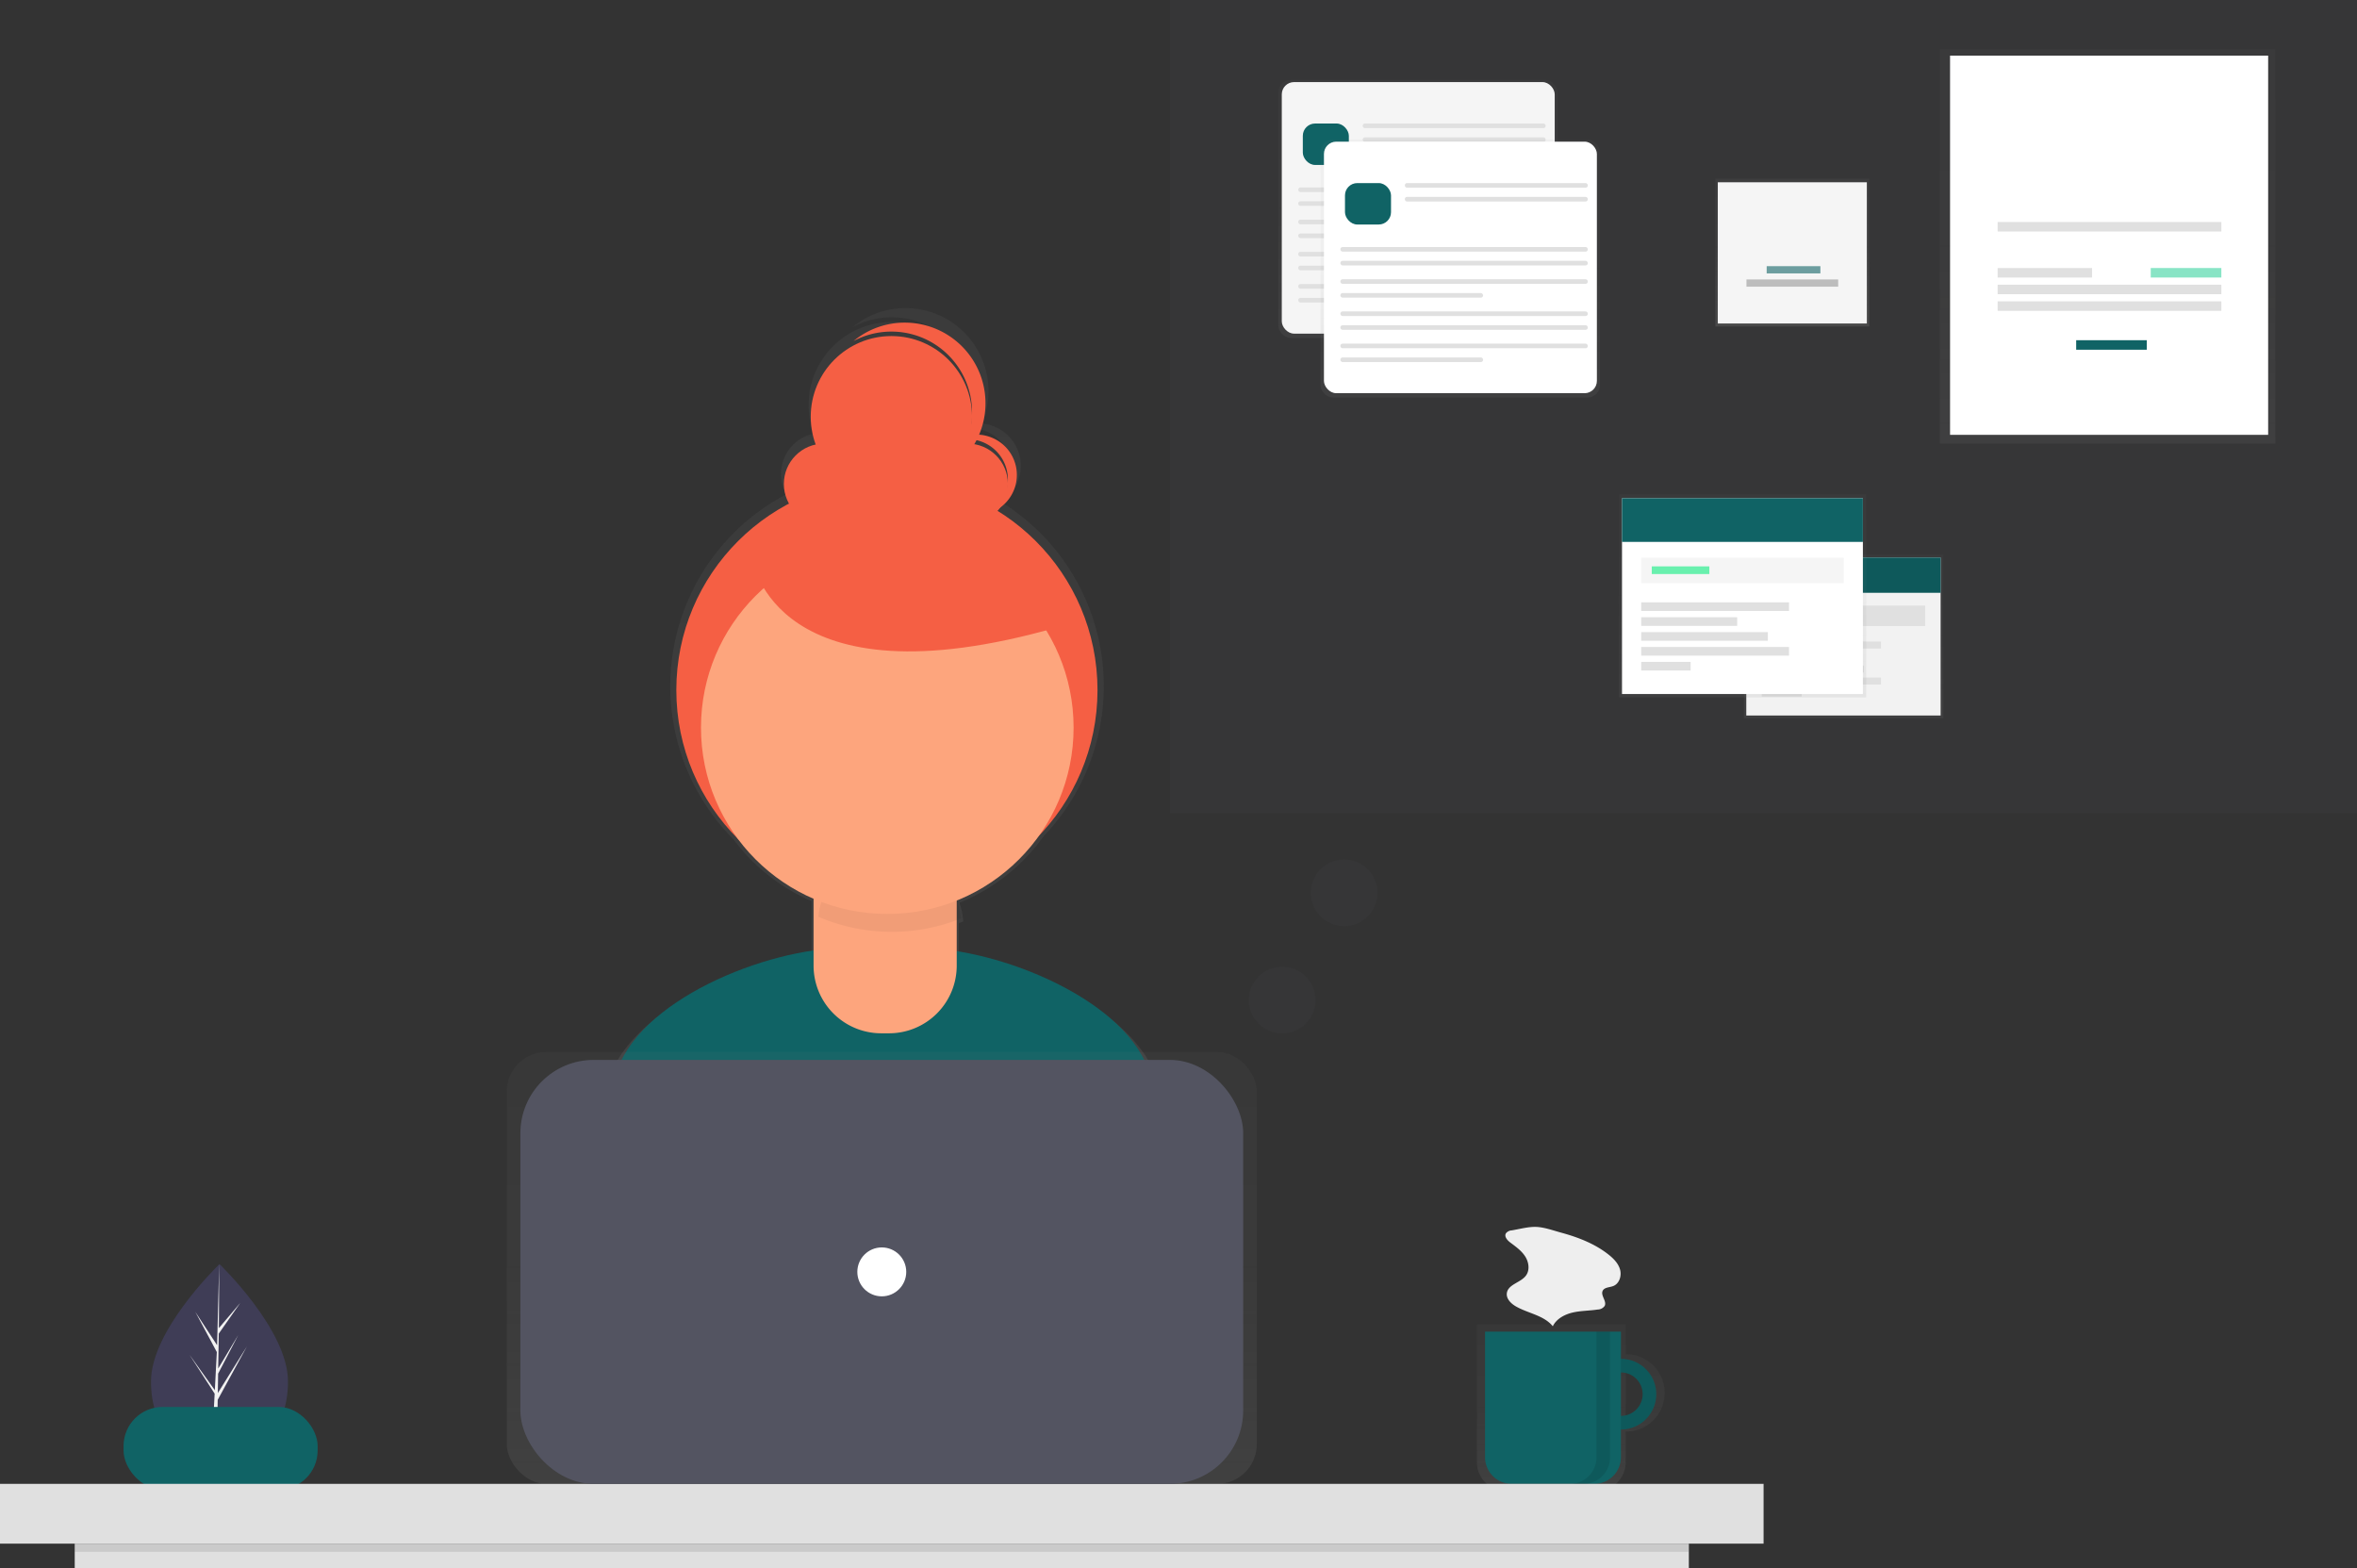 <?xml version="1.0" encoding="UTF-8"?> <svg xmlns="http://www.w3.org/2000/svg" xmlns:xlink="http://www.w3.org/1999/xlink" id="e96d43fc-c2ba-4d44-92c2-c0adf9da4e64" data-name="Layer 1" width="862.844" height="574" viewBox="0 0 862.844 574"><rect x="0" y="0" width="862.844" height="574" fill="#333333" stroke="none"/><defs><linearGradient id="bfa0f4d2-dcfa-4ef6-86fd-560f9baa573d" x1="491.814" y1="649.09" x2="491.814" y2="275.777" gradientUnits="userSpaceOnUse"><stop offset="0" stop-color="gray" stop-opacity="0.25"></stop><stop offset="0.535" stop-color="gray" stop-opacity="0.12"></stop><stop offset="1" stop-color="gray" stop-opacity="0.1"></stop></linearGradient><linearGradient id="a8a26417-897b-4824-ba24-124e6df23ee1" x1="743.556" y1="708.815" x2="743.556" y2="647.802" xlink:href="#bfa0f4d2-dcfa-4ef6-86fd-560f9baa573d"></linearGradient><linearGradient id="ab5b96a4-0813-40c0-b204-ab4c684c1095" x1="322.803" y1="543.162" x2="322.803" y2="385.061" xlink:href="#bfa0f4d2-dcfa-4ef6-86fd-560f9baa573d"></linearGradient><linearGradient id="abf8dd20-0cff-4ae4-8a34-4657bd98ff8c" x1="519.121" y1="123.678" x2="519.121" y2="29.316" xlink:href="#bfa0f4d2-dcfa-4ef6-86fd-560f9baa573d"></linearGradient><linearGradient id="be1ebc98-5a27-4b7e-a024-d61eab9032a4" x1="534.557" y1="145.484" x2="534.557" y2="51.121" xlink:href="#bfa0f4d2-dcfa-4ef6-86fd-560f9baa573d"></linearGradient><linearGradient id="ef1bc669-8f5e-47d2-bcab-fb6965780cb0" x1="656.13" y1="119.518" x2="656.13" y2="65.397" xlink:href="#bfa0f4d2-dcfa-4ef6-86fd-560f9baa573d"></linearGradient><linearGradient id="fdab1853-eb02-4945-888d-7e18210c292d" x1="771.514" y1="162.365" x2="771.514" y2="18.041" xlink:href="#bfa0f4d2-dcfa-4ef6-86fd-560f9baa573d"></linearGradient><linearGradient id="abb561b1-6277-47b7-aebb-e0bd47f7b9cd" x1="674.919" y1="262.903" x2="674.919" y2="202.956" xlink:href="#bfa0f4d2-dcfa-4ef6-86fd-560f9baa573d"></linearGradient><linearGradient id="bfa125eb-3859-436e-b673-157c8f5e610a" x1="637.959" y1="255.272" x2="637.959" y2="180.968" xlink:href="#bfa0f4d2-dcfa-4ef6-86fd-560f9baa573d"></linearGradient></defs><title>Organizing projects</title><path d="M274,668.622c0,18.88-11.224,25.473-25.069,25.473-.322,0-.643-.003-.962-.012-.641-.014-1.277-.042-1.904-.087-12.496-.883-22.205-7.816-22.205-25.374,0-18.169,23.215-41.097,24.966-42.799l.003-.002c.066-.066.101-.099.101-.099S274,649.74,274,668.622Z" transform="translate(-168.578 -163)" fill="#3f3d56"></path><path d="M248.016,691.207l9.17-12.812-9.193,14.218-.024,1.471c-.641-.014-1.277-.042-1.904-.087l.988-18.889-.007-.146.017-.028.092-1.784L237.94,658.895l9.243,12.916.023.378.747-14.272L240.064,643.189l7.985,12.221.777-29.587.003-.101v.099l-.129,23.332,7.853-9.25L248.668,651.162l-.207,12.779,7.334-12.263-7.365,14.145-.115,7.104,10.646-17.07L248.274,675.405Z" transform="translate(-168.578 -163)" fill="#f2f2f2"></path><path d="M592.513,559.448c-6.698-24.313-43.889-42.233-72.908-46.858v-11.679q.805-.3,1.6-.617a25.804,25.804,0,0,0-1.394-6.844A70.433,70.433,0,0,0,550.67,469.043,79.358,79.358,0,0,0,535.001,346.702a15.57,15.57,0,0,0-6.962-28.683,30.391,30.391,0,0,0-47.312-35.306,30.382,30.382,0,0,1,44.653,26.83c0,.267-.016.53-.023.795a30.386,30.386,0,1,0-58.904,11.367,15.194,15.194,0,0,0-10.057,22.256,79.361,79.361,0,0,0-19.353,126.219,70.445,70.445,0,0,0,28.622,22.681v19.467c-29.326,4.19-67.946,22.442-74.694,47.355-5.881,21.71-12.158,45.552-15.281,59.55,26.771,18.811,82.945,29.856,118.149,29.856,33.448,0,88.118-9.969,114.101-27.098C605.125,606.611,598.65,581.722,592.513,559.448ZM538.886,334.869c0,.277-.011.551-.026.824a15.197,15.197,0,0,0-12.619-14.113q.441-.747.842-1.521A15.197,15.197,0,0,1,538.886,334.869Z" transform="translate(-168.578 -163)" fill="url(#bfa0f4d2-dcfa-4ef6-86fd-560f9baa573d)"></path><path d="M493.781,643.773c32.495,0,85.608-9.685,110.851-26.326-2.734-14.943-9.025-39.123-14.987-60.762-7.592-27.559-55.511-46.665-84.097-46.665H478.002c-28.674,0-76.662,19.216-84.159,46.893-5.713,21.091-11.811,44.254-14.846,57.854C405.005,633.042,459.579,643.773,493.781,643.773Z" transform="translate(-168.578 -163)" fill="#106365"></path><circle cx="324.68" cy="252.595" r="77.092" fill="#f55f44"></circle><path d="M303.866,306.181h40.335a6.035,6.035,0,0,1,6.035,6.035v41.242a24.78,24.78,0,0,1-24.78,24.78H322.611a24.78,24.78,0,0,1-24.78-24.78V312.216A6.035,6.035,0,0,1,303.866,306.181Z" fill="#fda57d"></path><path d="M495.032,504.097a67.981,67.981,0,0,0,25.336-4.882,25.109,25.109,0,0,0-25.045-23.484H493.175a25.122,25.122,0,0,0-25.014,22.86A67.968,67.968,0,0,0,495.032,504.097Z" transform="translate(-168.578 -163)" opacity="0.05"></path><circle cx="324.817" cy="266.344" r="68.203" fill="#fda57d"></circle><circle cx="301.717" cy="177.143" r="14.762" fill="#f55f44"></circle><circle cx="354.205" cy="177.143" r="14.762" fill="#f55f44"></circle><circle cx="326.32" cy="152.539" r="29.525" fill="#f55f44"></circle><path d="M526.063,322.1a14.693,14.693,0,0,0-8.238,2.512,14.755,14.755,0,0,1,13.196,26.141,14.754,14.754,0,0,0-4.958-28.653Z" transform="translate(-168.578 -163)" fill="#f55f44"></path><path d="M499.819,281.094a29.403,29.403,0,0,0-18.777,6.74,29.522,29.522,0,0,1,32.633,48.851,29.521,29.521,0,0,0-13.856-55.59Z" transform="translate(-168.578 -163)" fill="#f55f44"></path><path d="M444.05,368.027s8.201,54.129,111.537,24.604L504.74,348.344Z" transform="translate(-168.578 -163)" fill="#f55f44"></path><rect x="45.227" y="515.012" width="71.055" height="30.236" rx="14.297" fill="#106365"></rect><g opacity="0.7"><path d="M763.711,658.697V647.802H709.236V698.192a10.623,10.623,0,0,0,10.623,10.623h33.23a10.623,10.623,0,0,0,10.623-10.623V687.025a14.164,14.164,0,1,0,0-28.327Zm0,22.88V664.145a8.716,8.716,0,0,1,0,17.432Z" transform="translate(-168.578 -163)" fill="url(#a8a26417-897b-4824-ba24-124e6df23ee1)"></path></g><path d="M761.959,660.403a12.932,12.932,0,1,0,12.932,12.932A12.932,12.932,0,0,0,761.959,660.403Zm0,20.89a7.958,7.958,0,1,1,7.958-7.958A7.958,7.958,0,0,1,761.959,681.293Z" transform="translate(-168.578 -163)" fill="#106365"></path><path d="M761.959,660.403a12.932,12.932,0,1,0,12.932,12.932A12.932,12.932,0,0,0,761.959,660.403Zm0,20.89a7.958,7.958,0,1,1,7.958-7.958A7.958,7.958,0,0,1,761.959,681.293Z" transform="translate(-168.578 -163)" opacity="0.1"></path><path d="M543.642,487.455h49.739a0,0,0,0,1,0,0v45.957a9.75,9.75,0,0,1-9.75,9.75H553.392a9.75,9.75,0,0,1-9.75-9.75V487.455A0,0,0,0,1,543.642,487.455Z" fill="#106365"></path><rect y="543.162" width="645.606" height="21.885" fill="#e0e0e0"></rect><g opacity="0.7"><rect x="185.525" y="385.061" width="274.557" height="158.101" rx="14.5" fill="url(#ab5b96a4-0813-40c0-b204-ab4c684c1095)"></rect></g><rect x="190.499" y="387.978" width="264.609" height="155.184" rx="26.835" fill="#535461"></rect><circle cx="322.803" cy="465.57" r="8.953" fill="#fff"></circle><rect x="27.356" y="565.047" width="590.894" height="8.953" fill="#e0e0e0"></rect><rect x="27.356" y="565.047" width="590.894" height="2.984" opacity="0.1"></rect><path d="M753.006,650.455v46.008a9.699,9.699,0,0,1-9.699,9.699h4.974a9.699,9.699,0,0,0,9.699-9.699V650.455Z" transform="translate(-168.578 -163)" opacity="0.1"></path><path d="M722.035,613.373a2.904,2.904,0,0,0-2.196,1.115c-.652,1.183.53,2.516,1.609,3.329,1.993,1.501,4.094,2.976,5.449,5.072s1.78,5.02.299,7.029c-1.934,2.622-6.548,3.187-6.994,6.414-.287,2.072,1.505,3.84,3.32,4.88,4.48,2.566,10.256,3.251,13.501,7.267,1.342-2.761,4.345-4.356,7.338-5.038s6.103-.631,9.138-1.093a3.159,3.159,0,0,0,2.521-1.337c.848-1.722-1.569-3.786-.735-5.515.635-1.315,2.501-1.213,3.863-1.74,2.218-.858,3.133-3.713,2.504-6.007s-2.408-4.086-4.278-5.556c-5.04-3.961-11.101-6.29-17.231-7.965-2.851-.779-6.198-2.001-9.159-2.119C728.125,611.996,724.865,612.889,722.035,613.373Z" transform="translate(-168.578 -163)" fill="#eee"></path><rect x="428.368" width="434.476" height="297.668" fill="#535461" opacity="0.1"></rect><g opacity="0.5"><rect x="467.983" y="29.316" width="102.276" height="94.362" rx="4.5" fill="url(#abf8dd20-0cff-4ae4-8a34-4657bd98ff8c)"></rect></g><rect x="469.232" y="30.047" width="99.917" height="92.074" rx="4.5" fill="#f5f5f5"></rect><rect x="476.932" y="45.213" width="16.85" height="15.165" rx="4.5" fill="#106365"></rect><rect x="498.838" y="45.213" width="66.985" height="1.685" rx="0.797" fill="#e0e0e0"></rect><rect x="498.838" y="50.268" width="66.985" height="1.685" rx="0.797" fill="#e0e0e0"></rect><rect x="475.247" y="68.616" width="90.576" height="1.685" rx="0.797" fill="#e0e0e0"></rect><rect x="475.247" y="73.671" width="90.576" height="1.685" rx="0.797" fill="#e0e0e0"></rect><rect x="475.247" y="80.411" width="90.576" height="1.685" rx="0.797" fill="#e0e0e0"></rect><rect x="475.247" y="85.467" width="52.236" height="1.685" rx="0.797" fill="#e0e0e0"></rect><rect x="475.247" y="92.19" width="90.576" height="1.685" rx="0.797" fill="#e0e0e0"></rect><rect x="475.247" y="97.245" width="90.576" height="1.685" rx="0.797" fill="#e0e0e0"></rect><rect x="475.247" y="103.986" width="90.576" height="1.685" rx="0.797" fill="#e0e0e0"></rect><rect x="475.247" y="109.041" width="52.236" height="1.685" rx="0.797" fill="#e0e0e0"></rect><g opacity="0.5"><rect x="483.419" y="51.121" width="102.276" height="94.362" rx="4.5" fill="url(#be1ebc98-5a27-4b7e-a024-d61eab9032a4)"></rect></g><rect x="484.667" y="51.853" width="99.917" height="92.074" rx="4.5" fill="#fff"></rect><rect x="492.367" y="67.018" width="16.85" height="15.165" rx="4.5" fill="#106365"></rect><rect x="514.273" y="67.018" width="66.985" height="1.685" rx="0.797" fill="#e0e0e0"></rect><rect x="514.273" y="72.073" width="66.985" height="1.685" rx="0.797" fill="#e0e0e0"></rect><rect x="490.682" y="90.422" width="90.576" height="1.685" rx="0.797" fill="#e0e0e0"></rect><rect x="490.682" y="95.477" width="90.576" height="1.685" rx="0.797" fill="#e0e0e0"></rect><rect x="490.682" y="102.217" width="90.576" height="1.685" rx="0.797" fill="#e0e0e0"></rect><rect x="490.682" y="107.272" width="52.236" height="1.685" rx="0.797" fill="#e0e0e0"></rect><rect x="490.682" y="113.996" width="90.576" height="1.685" rx="0.797" fill="#e0e0e0"></rect><rect x="490.682" y="119.051" width="90.576" height="1.685" rx="0.797" fill="#e0e0e0"></rect><rect x="490.682" y="125.791" width="90.576" height="1.685" rx="0.797" fill="#e0e0e0"></rect><rect x="490.682" y="130.846" width="52.236" height="1.685" rx="0.797" fill="#e0e0e0"></rect><rect x="627.965" y="65.397" width="56.331" height="54.122" fill="url(#ef1bc669-8f5e-47d2-bcab-fb6965780cb0)"></rect><rect x="628.848" y="66.722" width="54.563" height="51.692" fill="#f5f5f5"></rect><g opacity="0.6"><rect x="646.741" y="97.428" width="19.66" height="2.651" fill="#106365"></rect></g><rect x="639.341" y="102.288" width="33.577" height="2.651" fill="#bdbdbd"></rect><g opacity="0.5"><rect x="710.096" y="18.041" width="122.835" height="144.324" fill="url(#fdab1853-eb02-4945-888d-7e18210c292d)"></rect></g><rect x="713.871" y="20.364" width="116.447" height="138.807" fill="#fff"></rect><rect x="731.295" y="81.264" width="81.89" height="3.485" fill="#e0e0e0"></rect><rect x="731.295" y="104.204" width="81.89" height="3.485" fill="#e0e0e0"></rect><rect x="731.295" y="110.303" width="81.89" height="3.485" fill="#e0e0e0"></rect><rect x="731.295" y="98.106" width="34.556" height="3.485" fill="#e0e0e0"></rect><rect x="787.34" y="98.106" width="25.845" height="3.485" fill="#3ad29f" opacity="0.6"></rect><rect x="760.043" y="124.532" width="25.845" height="3.485" fill="#106365"></rect><g opacity="0.5"><rect x="638.426" y="202.956" width="72.986" height="59.948" fill="url(#abb561b1-6277-47b7-aebb-e0bd47f7b9cd)"></rect></g><rect x="639.277" y="204.089" width="71.144" height="57.822" fill="#f2f2f2"></rect><rect x="639.277" y="204.089" width="71.144" height="12.897" fill="#106365"></rect><rect x="639.277" y="204.089" width="71.144" height="12.897" opacity="0.1"></rect><rect x="644.945" y="221.663" width="59.806" height="7.511" fill="#e0e0e0"></rect><rect x="644.945" y="234.843" width="43.65" height="2.551" fill="#e0e0e0"></rect><rect x="644.945" y="239.236" width="28.344" height="2.551" fill="#e0e0e0"></rect><rect x="644.945" y="243.629" width="37.414" height="2.551" fill="#e0e0e0"></rect><rect x="644.945" y="248.023" width="43.65" height="2.551" fill="#e0e0e0"></rect><rect x="644.945" y="252.416" width="14.597" height="2.551" fill="#e0e0e0"></rect><g opacity="0.5"><rect x="592.726" y="180.968" width="90.464" height="74.304" fill="url(#bfa125eb-3859-436e-b673-157c8f5e610a)"></rect></g><rect x="593.78" y="182.374" width="88.181" height="71.669" fill="#fff"></rect><rect x="593.78" y="182.374" width="88.181" height="15.985" fill="#106365"></rect><rect x="600.807" y="204.155" width="74.128" height="9.31" fill="#f5f5f5"></rect><rect x="600.807" y="220.492" width="54.103" height="3.162" fill="#e0e0e0"></rect><rect x="600.807" y="225.937" width="35.132" height="3.162" fill="#e0e0e0"></rect><rect x="600.807" y="231.382" width="46.374" height="3.162" fill="#e0e0e0"></rect><rect x="600.807" y="236.828" width="54.103" height="3.162" fill="#e0e0e0"></rect><rect x="600.807" y="242.273" width="18.093" height="3.162" fill="#e0e0e0"></rect><rect x="604.671" y="207.317" width="21.079" height="2.811" fill="#69f0ae"></rect><circle cx="469.373" cy="366.072" r="12.214" fill="#535461" opacity="0.1"></circle><circle cx="492.057" cy="326.812" r="12.214" fill="#535461" opacity="0.1"></circle></svg> 